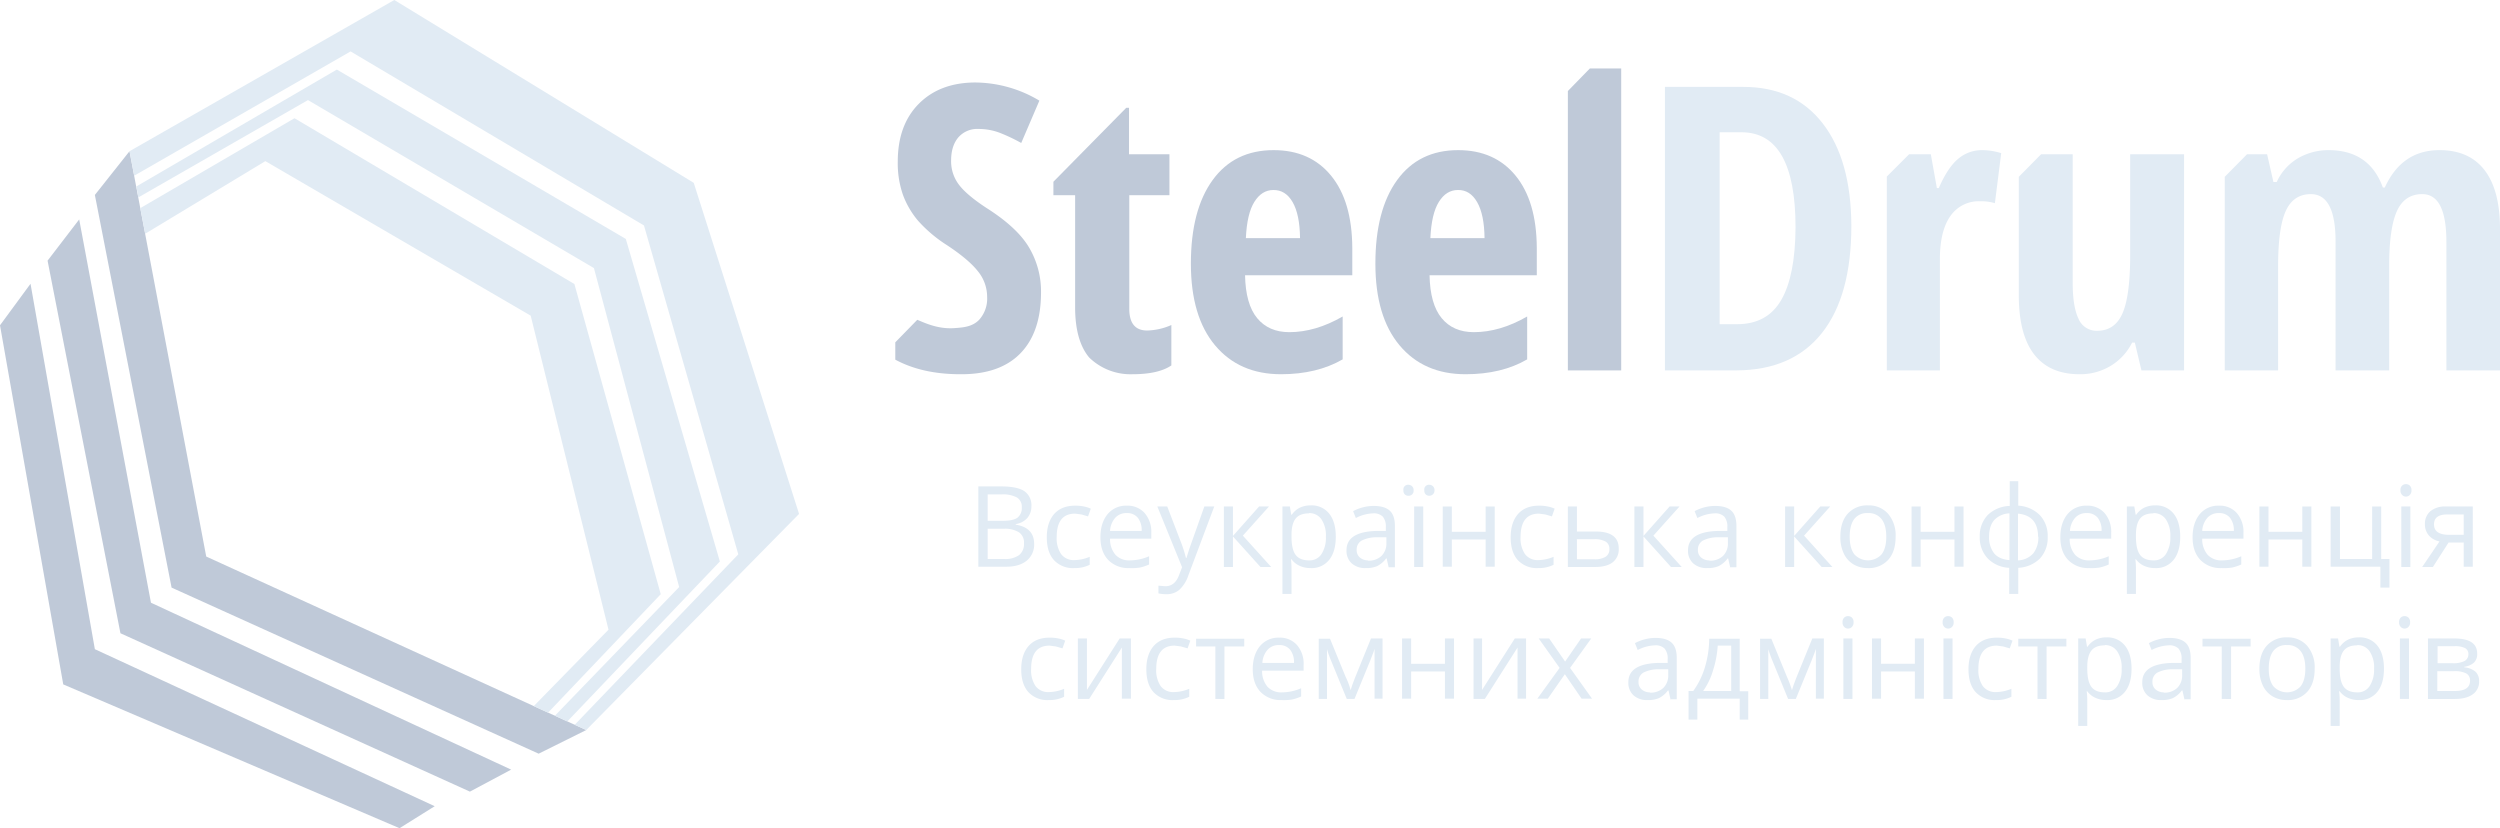 <svg xmlns="http://www.w3.org/2000/svg" viewBox="0 0 909.2 301.2">
  <title>logo</title>
  <g>
    <polygon points="47.1 55 75 202.4 213.2 265.5 195.9 274.1 62.4 213.7 34.5 70.9 47.1 55" style="fill: #bfc9d8"/>
    <polygon points="28.8 79.8 54.9 219.2 185.9 279.9 170.9 287.9 43.8 230.3 17.3 94.8 28.8 79.8" style="fill: #bfc9d8"/>
    <polygon points="11.1 103.2 34.5 236.1 158.1 293.2 145.3 301.2 23 248.9 0 118.3 11.1 103.2" style="fill: #bfc9d8"/>
  </g>
  <g>
    <polygon points="48.8 63.9 127.5 18.7 234.2 82 268.5 201.6 209 263.6 213.2 265.5 290.6 186.9 252.3 66.5 143.4 0 47.1 55 48.8 63.9" style="fill: #e1ebf4"/>
    <polygon points="50.3 71.8 112 36.4 216 97.5 247 213.5 201.8 260.3 206.3 262.4 261.8 204.2 227.6 86.9 122.5 25.3 49.6 67.8 50.3 71.8" style="fill: #e1ebf4"/>
    <path d="M52.8,85L96.5,58.6,193,114.8,221.3,229l-26.8,27.4-0.4.4,5.2,2.4,41-43.1L208.9,103.3,107.1,43,51,75.7Z" style="fill: #e1ebf4"/>
  </g>
  <path d="M378.6,106.3q0,14.5-7.5,22.2t-21.8,7.6q-13.9,0-23.7-5.3v-6.3l8-8.2c3.7,1.6,8.2,3.5,13.9,3,2.9-.2,6.2-0.5,8.6-3A11.5,11.5,0,0,0,359,108a14.7,14.7,0,0,0-3.4-9.4q-3.4-4.3-11.3-9.5a49.8,49.8,0,0,1-10.4-8.8,31.4,31.4,0,0,1-5.5-9.4,34.9,34.9,0,0,1-1.9-12.1q0-13.3,7.6-21T354.5,30A45.9,45.9,0,0,1,378,36.6L371.4,52a63.3,63.3,0,0,0-7.3-3.5,21.6,21.6,0,0,0-8.2-1.6,9.1,9.1,0,0,0-7.4,3.1q-2.6,3.1-2.6,8.4a14.1,14.1,0,0,0,3.1,9.1q3.1,3.9,10.8,8.8,10.4,6.8,14.5,13.8A31.3,31.3,0,0,1,378.6,106.3Z" style="fill: #bfc9d8"/>
  <path d="M417.2,120.2a23,23,0,0,0,8.8-2v14.7q-4.7,3.2-14.2,3.2a21.5,21.5,0,0,1-15.7-6.1q-5.1-6.1-5.1-18.3V71h-7.9V66.1l26.5-26.9h1V56.1h14.7V71H410.7v41.3Q410.7,120.2,417.2,120.2Z" style="fill: #bfc9d8"/>
  <path d="M465.9,136.1q-15.2,0-24-10.5t-8.8-29.7q0-19.5,7.9-30.4t22.2-10.9q13.3,0,20.9,9.3t7.7,26.2v10h-39q0.2,10.5,4.4,15.6t11.7,5.1q9.5,0,19.4-5.7v15.6Q478.9,136.1,465.9,136.1Zm-2.8-67q-4.2,0-6.9,4.3t-3.1,13.2h19.7q-0.1-8.6-2.7-13.1T463,69.1h0.1Z" style="fill: #bfc9d8"/>
  <path d="M533,136.1q-15.2,0-24-10.5t-8.8-29.7q0-19.5,7.9-30.4t22.2-10.9q13.3,0,20.9,9.3t7.7,26.2v10h-39q0.2,10.5,4.4,15.6t11.7,5.1q9.5,0,19.4-5.7v15.6Q546.1,136.1,533,136.1Zm-2.8-67q-4.2,0-6.9,4.3t-3.1,13.2h19.7q-0.1-8.6-2.7-13.1T530.2,69.1Z" style="fill: #bfc9d8"/>
  <path d="M589.6,134.7H570.2V33.1l8-8.2h11.4V134.7h0Z" style="fill: #bfc9d8"/>
  <g>
    <path d="M673.3,82.1q0,25.5-10.7,39t-31,13.6H605.5V31.6H634q18.6,0,28.9,13.3T673.3,82.1Zm-20.3.6q0-34.6-19.7-34.6h-7.9v69.8h6.4q10.9,0,16-8.8T653,82.7Z" style="fill: #e1ebf4"/>
    <path d="M720.8,54.6a23.6,23.6,0,0,1,7,1.1l-2.3,18.2a16.6,16.6,0,0,0-5.3-.7,12.5,12.5,0,0,0-10.9,5.4q-3.8,5.4-3.8,15.7v40.4H686.2V64.2l8.1-8.1h7.9l2.2,12.3h0.7q3.2-7.4,7-10.6A13.3,13.3,0,0,1,720.8,54.6Z" style="fill: #e1ebf4"/>
    <path d="M778.8,134.7l-2.4-10.1h-1a20.5,20.5,0,0,1-7.7,8.4,21.3,21.3,0,0,1-11.4,3.1q-10.9,0-16.5-7.2t-5.6-21.5V64.3l8.1-8.2h11.5v46.8q0,8.6,2.1,13a7.1,7.1,0,0,0,6.8,4.4q6.3,0,9.1-6.1t2.9-20.4V56.1h19.6v78.6H778.8Z" style="fill: #e1ebf4"/>
    <path d="M889.7,134.7V87.9q0-17.3-8.8-17.3-6.4,0-9.2,6.2t-2.8,19.8v38.1H849.4V87.9q0-17.3-9-17.3-6.3,0-9.1,6.1t-2.8,20.2v37.8H809.1V64.3l8.1-8.2h7.3l2.3,10.1H828a19.2,19.2,0,0,1,8-8.8,22.1,22.1,0,0,1,10.8-2.8q14.9,0,19.8,13.6h0.7q6.2-13.6,19.9-13.6,10.8,0,16.4,7.3t5.6,21.4v51.4H889.7Z" style="fill: #e1ebf4"/>
  </g>
  <g>
    <path d="M355.8,176.9h8.3q5.8,0,8.4,1.7a6.2,6.2,0,0,1,2.6,5.5,6.4,6.4,0,0,1-1.5,4.3,7,7,0,0,1-4.2,2.2v0.2q6.7,1.1,6.7,7a7.5,7.5,0,0,1-2.7,6.1q-2.7,2.2-7.4,2.2H355.8V176.9Zm3.4,12.5h5.6q3.6,0,5.2-1.1a4.4,4.4,0,0,0,1.6-3.8,3.9,3.9,0,0,0-1.8-3.6,11,11,0,0,0-5.6-1.1h-5v9.6Zm0,2.9v11h6.1a8.7,8.7,0,0,0,5.3-1.4,5.1,5.1,0,0,0,1.8-4.3,4.5,4.5,0,0,0-1.8-4,9.8,9.8,0,0,0-5.6-1.3h-5.8Z" style="fill: #e1ebf4"/>
    <path d="M390.7,206.6a9.4,9.4,0,0,1-7.4-2.9q-2.6-2.9-2.6-8.3t2.7-8.5q2.7-3,7.6-3a15,15,0,0,1,3.2.3,10.5,10.5,0,0,1,2.5.8l-1,2.8-2.4-.7-2.3-.3q-6.7,0-6.7,8.5a10.2,10.2,0,0,0,1.6,6.2,5.7,5.7,0,0,0,4.8,2.2,14.8,14.8,0,0,0,5.6-1.2v2.9A12,12,0,0,1,390.7,206.6Z" style="fill: #e1ebf4"/>
    <path d="M410.7,206.6a10.1,10.1,0,0,1-7.7-3q-2.8-3-2.8-8.2t2.6-8.4a8.7,8.7,0,0,1,7-3.1,8.3,8.3,0,0,1,6.5,2.7,10.4,10.4,0,0,1,2.4,7.2v2.1H403.7a8.7,8.7,0,0,0,2,5.9,6.8,6.8,0,0,0,5.2,2,17.7,17.7,0,0,0,7-1.5v3a17.6,17.6,0,0,1-3.3,1.1A18.8,18.8,0,0,1,410.7,206.6Zm-0.9-20a5.4,5.4,0,0,0-4.2,1.7,7.9,7.9,0,0,0-1.9,4.8h11.5a7.3,7.3,0,0,0-1.4-4.8A4.9,4.9,0,0,0,409.8,186.6Z" style="fill: #e1ebf4"/>
    <path d="M420.9,184.2h3.6l4.8,12.5a47.7,47.7,0,0,1,2,6.2h0.2q0.3-1,1.1-3.5l5.4-15.2h3.6l-9.4,25a12.5,12.5,0,0,1-3.3,5.3,7,7,0,0,1-4.6,1.6,13.4,13.4,0,0,1-3-.3V213l2.5,0.2q3.4,0,4.9-3.8l1.2-3.1Z" style="fill: #e1ebf4"/>
    <path d="M457.9,184.2h3.6l-9.5,10.6,10.3,11.4h-3.9l-10-11.1v11.1h-3.3V184.2h3.3v10.7Z" style="fill: #e1ebf4"/>
    <path d="M476.6,206.6a9.5,9.5,0,0,1-3.9-.8,7.4,7.4,0,0,1-3-2.4h-0.2a29.4,29.4,0,0,1,.2,3.6v9h-3.3V184.2h2.7l0.5,3h0.2a7.7,7.7,0,0,1,3-2.6,9.1,9.1,0,0,1,3.9-.8,8.1,8.1,0,0,1,6.7,3q2.4,3,2.4,8.4t-2.4,8.4A8.1,8.1,0,0,1,476.6,206.6Zm-0.5-19.9q-3.4,0-4.9,1.9t-1.5,5.9v0.7q0,4.6,1.5,6.6t4.9,2a5.1,5.1,0,0,0,4.5-2.3,10.9,10.9,0,0,0,1.6-6.3,10.5,10.5,0,0,0-1.6-6.3A5.3,5.3,0,0,0,476.1,186.6Z" style="fill: #e1ebf4"/>
    <path d="M505,206.2l-0.7-3.1h-0.2a9.2,9.2,0,0,1-3.3,2.8,10,10,0,0,1-4.1.7,7.3,7.3,0,0,1-5.1-1.7,6.1,6.1,0,0,1-1.9-4.8q0-6.6,10.6-7h3.7v-1.4a5.6,5.6,0,0,0-1.1-3.8,4.6,4.6,0,0,0-3.6-1.2,14.5,14.5,0,0,0-6.2,1.7l-1-2.5a15.6,15.6,0,0,1,3.6-1.4,15.4,15.4,0,0,1,3.9-.5q3.9,0,5.8,1.7t1.9,5.6v15H505Zm-7.5-2.3a6.7,6.7,0,0,0,4.9-1.7,6.3,6.3,0,0,0,1.8-4.8v-2h-3.3a12.1,12.1,0,0,0-5.7,1.2,3.7,3.7,0,0,0-1.8,3.4,3.4,3.4,0,0,0,1.1,2.7A4.5,4.5,0,0,0,497.5,203.8Z" style="fill: #e1ebf4"/>
    <path d="M510.4,178.3a1.7,1.7,0,0,1,1.8-2,2,2,0,0,1,1.3.5,1.9,1.9,0,0,1,.6,1.5,1.8,1.8,0,0,1-1.9,2,1.8,1.8,0,0,1-1.3-.5A1.9,1.9,0,0,1,510.4,178.3Zm7.2,27.9h-3.3V184.2h3.3v21.9Zm0.4-27.9a1.7,1.7,0,0,1,1.8-2,2,2,0,0,1,1.3.5,1.9,1.9,0,0,1,.6,1.5,1.9,1.9,0,0,1-.6,1.5,1.9,1.9,0,0,1-1.3.5,1.8,1.8,0,0,1-1.3-.5A1.9,1.9,0,0,1,518,178.3Z" style="fill: #e1ebf4"/>
    <path d="M528,184.2v9.2h12.3v-9.2h3.3v21.9h-3.3v-9.9H528v9.9h-3.3V184.2H528Z" style="fill: #e1ebf4"/>
    <path d="M559.4,206.6a9.4,9.4,0,0,1-7.4-2.9q-2.6-2.9-2.6-8.3t2.7-8.5q2.7-3,7.6-3a15,15,0,0,1,3.2.3,10.5,10.5,0,0,1,2.5.8l-1,2.8-2.4-.7-2.3-.3q-6.7,0-6.7,8.5a10.2,10.2,0,0,0,1.6,6.2,5.7,5.7,0,0,0,4.8,2.2,14.8,14.8,0,0,0,5.6-1.2v2.9A12,12,0,0,1,559.4,206.6Z" style="fill: #e1ebf4"/>
    <path d="M573.5,193.3h6.8q8.4,0,8.4,6.2a5.9,5.9,0,0,1-2.2,5q-2.2,1.7-6.4,1.7h-9.9V184.2h3.3v9.1Zm0,2.9v7.2h6.4a7.4,7.4,0,0,0,4-.9,3.1,3.1,0,0,0,1.4-2.8,3,3,0,0,0-1.3-2.7,8,8,0,0,0-4.3-.9h-6.3Z" style="fill: #e1ebf4"/>
    <path d="M607.2,184.2h3.6l-9.5,10.6,10.3,11.4h-3.9l-10-11.1v11.1h-3.3V184.2h3.3v10.7Z" style="fill: #e1ebf4"/>
    <path d="M629.2,206.2l-0.7-3.1h-0.2a9.2,9.2,0,0,1-3.3,2.8,10,10,0,0,1-4.1.7,7.3,7.3,0,0,1-5.1-1.7,6.1,6.1,0,0,1-1.9-4.8q0-6.6,10.6-7h3.7v-1.4a5.6,5.6,0,0,0-1.1-3.8,4.6,4.6,0,0,0-3.6-1.2,14.5,14.5,0,0,0-6.2,1.7l-1-2.5a15.6,15.6,0,0,1,3.6-1.4,15.4,15.4,0,0,1,3.9-.5q3.9,0,5.8,1.7t1.9,5.6v15h-2.5Zm-7.5-2.3a6.7,6.7,0,0,0,4.9-1.7,6.3,6.3,0,0,0,1.8-4.8v-2H625a12.1,12.1,0,0,0-5.7,1.2,3.7,3.7,0,0,0-1.8,3.4,3.4,3.4,0,0,0,1.1,2.7A4.5,4.5,0,0,0,621.7,203.8Z" style="fill: #e1ebf4"/>
    <path d="M662,184.2h3.6l-9.5,10.6,10.3,11.4h-3.9l-10-11.1v11.1h-3.3V184.2h3.3v10.7Z" style="fill: #e1ebf4"/>
    <path d="M689.4,195.2q0,5.4-2.7,8.4a9.5,9.5,0,0,1-7.5,3,9.9,9.9,0,0,1-5.2-1.4,9.1,9.1,0,0,1-3.5-4,13.8,13.8,0,0,1-1.2-6q0-5.4,2.7-8.4a9.5,9.5,0,0,1,7.4-3,9.3,9.3,0,0,1,7.3,3.1A12.1,12.1,0,0,1,689.4,195.2Zm-16.7,0q0,4.2,1.7,6.4a6.7,6.7,0,0,0,9.9,0q1.7-2.2,1.7-6.4t-1.7-6.4a5.9,5.9,0,0,0-5-2.2,5.8,5.8,0,0,0-4.9,2.1Q672.7,190.9,672.7,195.2Z" style="fill: #e1ebf4"/>
    <path d="M698.5,184.2v9.2h12.3v-9.2h3.3v21.9h-3.3v-9.9H698.5v9.9h-3.3V184.2h3.3Z" style="fill: #e1ebf4"/>
    <path d="M744.7,195.2a11,11,0,0,1-2.8,7.9,11.9,11.9,0,0,1-7.9,3.4V216h-3.3v-9.5a11.6,11.6,0,0,1-7.8-3.4,11,11,0,0,1-2.9-7.9,10.9,10.9,0,0,1,2.9-7.9,12,12,0,0,1,8-3.3V175H734v8.9a12,12,0,0,1,7.9,3.5A10.9,10.9,0,0,1,744.7,195.2Zm-21.3,0a9.3,9.3,0,0,0,1.8,6q1.8,2.2,5.6,2.5V186.7a8,8,0,0,0-5.5,2.4Q723.4,191.2,723.4,195.2Zm17.8,0q0-7.7-7.3-8.4v17a7.8,7.8,0,0,0,5.6-2.6A9.3,9.3,0,0,0,741.3,195.2Z" style="fill: #e1ebf4"/>
    <path d="M759.8,206.6a10.1,10.1,0,0,1-7.7-3q-2.8-3-2.8-8.2t2.6-8.4a8.7,8.7,0,0,1,7-3.1,8.3,8.3,0,0,1,6.5,2.7,10.4,10.4,0,0,1,2.4,7.2v2.1H752.7a8.7,8.7,0,0,0,2,5.9,6.8,6.8,0,0,0,5.2,2,17.7,17.7,0,0,0,7-1.5v3a17.6,17.6,0,0,1-3.3,1.1A18.8,18.8,0,0,1,759.8,206.6Zm-0.9-20a5.4,5.4,0,0,0-4.2,1.7,7.9,7.9,0,0,0-1.9,4.8h11.5a7.3,7.3,0,0,0-1.4-4.8A4.9,4.9,0,0,0,758.9,186.6Z" style="fill: #e1ebf4"/>
    <path d="M783.7,206.6a9.5,9.5,0,0,1-3.9-.8,7.4,7.4,0,0,1-3-2.4h-0.2a29.4,29.4,0,0,1,.2,3.6v9h-3.3V184.2h2.7l0.5,3h0.2a7.7,7.7,0,0,1,3-2.6,9.1,9.1,0,0,1,3.9-.8,8.1,8.1,0,0,1,6.7,3q2.4,3,2.4,8.4t-2.4,8.4A8.1,8.1,0,0,1,783.7,206.6Zm-0.5-19.9q-3.4,0-4.9,1.9t-1.5,5.9v0.7q0,4.6,1.5,6.6t4.9,2a5.1,5.1,0,0,0,4.5-2.3,10.9,10.9,0,0,0,1.6-6.3,10.5,10.5,0,0,0-1.6-6.3A5.3,5.3,0,0,0,783.2,186.6Z" style="fill: #e1ebf4"/>
    <path d="M807.9,206.6a10.1,10.1,0,0,1-7.7-3q-2.8-3-2.8-8.2t2.6-8.4a8.7,8.7,0,0,1,7-3.1,8.3,8.3,0,0,1,6.5,2.7,10.4,10.4,0,0,1,2.4,7.2v2.1H800.9a8.7,8.7,0,0,0,2,5.9,6.8,6.8,0,0,0,5.2,2,17.7,17.7,0,0,0,7-1.5v3a17.6,17.6,0,0,1-3.3,1.1A18.8,18.8,0,0,1,807.9,206.6Zm-0.9-20a5.4,5.4,0,0,0-4.2,1.7,7.9,7.9,0,0,0-1.9,4.8h11.5a7.3,7.3,0,0,0-1.4-4.8A4.9,4.9,0,0,0,807,186.6Z" style="fill: #e1ebf4"/>
    <path d="M825,184.2v9.2h12.3v-9.2h3.3v21.9h-3.3v-9.9H825v9.9h-3.3V184.2H825Z" style="fill: #e1ebf4"/>
    <path d="M869,213.7h-3.3v-7.6H847.6V184.2H851v19.1h11.7V184.2h3.3v19.1H869v10.5Z" style="fill: #e1ebf4"/>
    <path d="M873,178.3a2.2,2.2,0,0,1,.6-1.7,2.1,2.1,0,0,1,2.8,0,2.2,2.2,0,0,1,.6,1.7,2.2,2.2,0,0,1-.6,1.7,1.9,1.9,0,0,1-1.4.6,1.9,1.9,0,0,1-1.4-.6A2.2,2.2,0,0,1,873,178.3Zm3.6,27.9h-3.3V184.2h3.3v21.9Z" style="fill: #e1ebf4"/>
    <path d="M884.8,206.2h-3.9l6.3-9.3a6.8,6.8,0,0,1-3.9-2.2,6.1,6.1,0,0,1-1.4-4.1,5.9,5.9,0,0,1,2-4.7,8.4,8.4,0,0,1,5.6-1.7h9.8v21.9h-3.3v-8.8h-5.5Zm0.4-15.5q0,3.8,5.5,3.8h5.3v-7.4h-6Q885.2,187.1,885.2,190.7Z" style="fill: #e1ebf4"/>
    <path d="M381.4,254.6a9.4,9.4,0,0,1-7.4-2.9q-2.6-2.9-2.6-8.3t2.7-8.5q2.7-3,7.6-3a15,15,0,0,1,3.2.3,10.5,10.5,0,0,1,2.5.8l-1,2.8-2.4-.7-2.3-.3q-6.7,0-6.7,8.5a10.2,10.2,0,0,0,1.6,6.2,5.7,5.7,0,0,0,4.8,2.2,14.8,14.8,0,0,0,5.6-1.2v2.9A12,12,0,0,1,381.4,254.6Z" style="fill: #e1ebf4"/>
    <path d="M395.3,232.2v18.7l11.9-18.7h4.1v21.9H408V235.5l-11.9,18.7h-4.1V232.2h3.1Z" style="fill: #e1ebf4"/>
    <path d="M426.9,254.6a9.4,9.4,0,0,1-7.4-2.9q-2.6-2.9-2.6-8.3t2.7-8.5q2.7-3,7.6-3a15,15,0,0,1,3.2.3,10.5,10.5,0,0,1,2.5.8l-1,2.8-2.4-.7-2.3-.3q-6.7,0-6.7,8.5a10.2,10.2,0,0,0,1.6,6.2,5.7,5.7,0,0,0,4.8,2.2,14.8,14.8,0,0,0,5.6-1.2v2.9A12,12,0,0,1,426.9,254.6Z" style="fill: #e1ebf4"/>
    <path d="M452.4,235.1h-7.1v19.1H442V235.1h-7v-2.8h17.5v2.8Z" style="fill: #e1ebf4"/>
    <path d="M466.1,254.6a10.1,10.1,0,0,1-7.7-3q-2.8-3-2.8-8.2t2.6-8.4a8.7,8.7,0,0,1,7-3.1,8.3,8.3,0,0,1,6.5,2.7,10.4,10.4,0,0,1,2.4,7.2v2.1H459a8.7,8.7,0,0,0,2,5.9,6.8,6.8,0,0,0,5.2,2,17.7,17.7,0,0,0,7-1.5v3a17.6,17.6,0,0,1-3.3,1.1A18.8,18.8,0,0,1,466.1,254.6Zm-0.9-20a5.4,5.4,0,0,0-4.2,1.7,7.9,7.9,0,0,0-1.9,4.8h11.5a7.3,7.3,0,0,0-1.4-4.8A4.9,4.9,0,0,0,465.2,234.6Z" style="fill: #e1ebf4"/>
    <path d="M491.2,251l0.6-1.9,0.9-2.4,5.9-14.5h4.2v21.9h-2.9V236l-0.4,1.2-1.2,3.1-5.7,13.9h-2.8l-5.7-13.9a41,41,0,0,1-1.5-4.2v18.1h-3V232.3h4.1l5.7,13.9Q490.5,248.4,491.2,251Z" style="fill: #e1ebf4"/>
    <path d="M513.2,232.2v9.2h12.3v-9.2h3.3v21.9h-3.3v-9.9H513.2v9.9h-3.3V232.2h3.3Z" style="fill: #e1ebf4"/>
    <path d="M539,232.2v18.7l11.9-18.7h4.1v21.9h-3.1V235.5L540,254.2h-4.1V232.2H539Z" style="fill: #e1ebf4"/>
    <path d="M567.2,242.9l-7.6-10.7h3.8l5.8,8.4,5.8-8.4h3.7L571,242.9l8,11.2h-3.8l-6.1-8.9-6.2,8.9h-3.8Z" style="fill: #e1ebf4"/>
    <path d="M607.5,254.2l-0.7-3.1h-0.2a9.2,9.2,0,0,1-3.3,2.8,10,10,0,0,1-4.1.7,7.3,7.3,0,0,1-5.1-1.7,6.1,6.1,0,0,1-1.9-4.8q0-6.6,10.6-7h3.7v-1.4a5.6,5.6,0,0,0-1.1-3.8,4.6,4.6,0,0,0-3.6-1.2,14.5,14.5,0,0,0-6.2,1.7l-1-2.5a15.6,15.6,0,0,1,3.6-1.4,15.4,15.4,0,0,1,3.9-.5q3.9,0,5.8,1.7t1.9,5.6v15h-2.5Zm-7.5-2.3a6.7,6.7,0,0,0,4.9-1.7,6.3,6.3,0,0,0,1.8-4.8v-2h-3.3a12.1,12.1,0,0,0-5.7,1.2,3.7,3.7,0,0,0-1.8,3.4,3.4,3.4,0,0,0,1.1,2.7A4.5,4.5,0,0,0,600,251.8Z" style="fill: #e1ebf4"/>
    <path d="M635.9,261.7h-3.2v-7.6H617.3v7.6h-3.2V251.3h1.7a28.5,28.5,0,0,0,4.2-8.5,36.7,36.7,0,0,0,1.6-10.5h11.1v19.1h3.1v10.5Zm-6.3-10.5V234.8h-4.9a36.6,36.6,0,0,1-1.7,9,25.3,25.3,0,0,1-3.6,7.5h10.3Z" style="fill: #e1ebf4"/>
    <path d="M651.7,251l0.6-1.9,0.9-2.4,5.9-14.5h4.2v21.9h-2.9V236l-0.4,1.2-1.2,3.1-5.7,13.9h-2.8l-5.7-13.9a41,41,0,0,1-1.5-4.2v18.1h-3V232.3h4.1l5.7,13.9Q650.9,248.4,651.7,251Z" style="fill: #e1ebf4"/>
    <path d="M670.1,226.3a2.2,2.2,0,0,1,.6-1.7,2.1,2.1,0,0,1,2.8,0,2.2,2.2,0,0,1,.6,1.7,2.2,2.2,0,0,1-.6,1.7,1.9,1.9,0,0,1-1.4.6,1.9,1.9,0,0,1-1.4-.6A2.2,2.2,0,0,1,670.1,226.3Zm3.6,27.9h-3.3V232.2h3.3v21.9Z" style="fill: #e1ebf4"/>
    <path d="M684.1,232.2v9.2h12.3v-9.2h3.3v21.9h-3.3v-9.9H684.1v9.9h-3.3V232.2h3.3Z" style="fill: #e1ebf4"/>
    <path d="M706.5,226.3a2.2,2.2,0,0,1,.6-1.7,2.1,2.1,0,0,1,2.8,0,2.2,2.2,0,0,1,.6,1.7,2.2,2.2,0,0,1-.6,1.7,1.9,1.9,0,0,1-1.4.6,1.9,1.9,0,0,1-1.4-.6A2.2,2.2,0,0,1,706.5,226.3Zm3.6,27.9h-3.3V232.2h3.3v21.9Z" style="fill: #e1ebf4"/>
    <path d="M725.9,254.6a9.4,9.4,0,0,1-7.4-2.9q-2.6-2.9-2.6-8.3t2.7-8.5q2.7-3,7.6-3a15,15,0,0,1,3.2.3,10.5,10.5,0,0,1,2.5.8l-1,2.8-2.4-.7-2.3-.3q-6.7,0-6.7,8.5a10.2,10.2,0,0,0,1.6,6.2,5.7,5.7,0,0,0,4.8,2.2,14.8,14.8,0,0,0,5.6-1.2v2.9A12,12,0,0,1,725.9,254.6Z" style="fill: #e1ebf4"/>
    <path d="M751.4,235.1h-7.1v19.1H741V235.1h-7v-2.8h17.5v2.8Z" style="fill: #e1ebf4"/>
    <path d="M766,254.6a9.5,9.5,0,0,1-3.9-.8,7.4,7.4,0,0,1-3-2.4h-0.2a29.4,29.4,0,0,1,.2,3.6v9h-3.3V232.2h2.7l0.5,3h0.2a7.7,7.7,0,0,1,3-2.6,9.1,9.1,0,0,1,3.9-.8,8.1,8.1,0,0,1,6.7,3q2.4,3,2.4,8.4t-2.4,8.4A8.1,8.1,0,0,1,766,254.6Zm-0.5-19.9q-3.4,0-4.9,1.9t-1.5,5.9v0.7q0,4.6,1.5,6.6t4.9,2a5.1,5.1,0,0,0,4.5-2.3,10.9,10.9,0,0,0,1.6-6.3,10.5,10.5,0,0,0-1.6-6.3A5.3,5.3,0,0,0,765.5,234.6Z" style="fill: #e1ebf4"/>
    <path d="M794.4,254.2l-0.7-3.1h-0.2a9.2,9.2,0,0,1-3.3,2.8,10,10,0,0,1-4.1.7,7.3,7.3,0,0,1-5.1-1.7,6.1,6.1,0,0,1-1.9-4.8q0-6.6,10.6-7h3.7v-1.4a5.6,5.6,0,0,0-1.1-3.8,4.6,4.6,0,0,0-3.6-1.2,14.5,14.5,0,0,0-6.2,1.7l-1-2.5a15.6,15.6,0,0,1,3.6-1.4,15.4,15.4,0,0,1,3.9-.5q3.9,0,5.8,1.7t1.9,5.6v15h-2.5Zm-7.5-2.3a6.7,6.7,0,0,0,4.9-1.7,6.3,6.3,0,0,0,1.8-4.8v-2h-3.3a12.1,12.1,0,0,0-5.7,1.2,3.7,3.7,0,0,0-1.8,3.4,3.4,3.4,0,0,0,1.1,2.7A4.5,4.5,0,0,0,786.9,251.8Z" style="fill: #e1ebf4"/>
    <path d="M818.5,235.1h-7.1v19.1H808V235.1h-7v-2.8h17.5v2.8Z" style="fill: #e1ebf4"/>
    <path d="M841.8,243.2q0,5.4-2.7,8.4a9.5,9.5,0,0,1-7.5,3,9.9,9.9,0,0,1-5.2-1.4,9.1,9.1,0,0,1-3.5-4,13.8,13.8,0,0,1-1.2-6q0-5.4,2.7-8.4a9.5,9.5,0,0,1,7.4-3,9.3,9.3,0,0,1,7.3,3.1A12.1,12.1,0,0,1,841.8,243.2Zm-16.7,0q0,4.2,1.7,6.4a6.7,6.7,0,0,0,9.9,0q1.7-2.2,1.7-6.4t-1.7-6.4a5.9,5.9,0,0,0-5-2.2,5.8,5.8,0,0,0-4.9,2.1Q825.1,238.9,825.1,243.2Z" style="fill: #e1ebf4"/>
    <path d="M857.8,254.6a9.5,9.5,0,0,1-3.9-.8,7.4,7.4,0,0,1-3-2.4h-0.2a29.4,29.4,0,0,1,.2,3.6v9h-3.3V232.2h2.7l0.5,3h0.2a7.7,7.7,0,0,1,3-2.6,9.1,9.1,0,0,1,3.9-.8,8.1,8.1,0,0,1,6.7,3q2.4,3,2.4,8.4t-2.4,8.4A8.1,8.1,0,0,1,857.8,254.6Zm-0.5-19.9q-3.4,0-4.9,1.9t-1.5,5.9v0.7q0,4.6,1.5,6.6t4.9,2a5.1,5.1,0,0,0,4.5-2.3,10.9,10.9,0,0,0,1.6-6.3,10.5,10.5,0,0,0-1.6-6.3A5.3,5.3,0,0,0,857.3,234.6Z" style="fill: #e1ebf4"/>
    <path d="M872.5,226.3a2.2,2.2,0,0,1,.6-1.7,2.1,2.1,0,0,1,2.8,0,2.2,2.2,0,0,1,.6,1.7,2.2,2.2,0,0,1-.6,1.7,1.9,1.9,0,0,1-1.4.6,1.9,1.9,0,0,1-1.4-.6A2.2,2.2,0,0,1,872.5,226.3Zm3.6,27.9h-3.3V232.2h3.3v21.9Z" style="fill: #e1ebf4"/>
    <path d="M900.9,237.7a4.2,4.2,0,0,1-1.2,3.3,6.7,6.7,0,0,1-3.5,1.5v0.2a7.1,7.1,0,0,1,4.1,1.6,4.6,4.6,0,0,1,1.3,3.5,5.5,5.5,0,0,1-2.3,4.7q-2.3,1.7-6.6,1.7h-9.7V232.2h9.6Q900.9,232.2,900.9,237.7Zm-3.2.3a2.4,2.4,0,0,0-1.2-2.3,8.1,8.1,0,0,0-3.7-.7h-6.3v6.2H892a9,9,0,0,0,4.3-.8A2.7,2.7,0,0,0,897.7,238Zm0.6,9.5a2.8,2.8,0,0,0-1.4-2.6,9.1,9.1,0,0,0-4.5-.8h-6v7.2h6.1Q898.3,251.4,898.3,247.6Z" style="fill: #e1ebf4"/>
  </g>
</svg>
